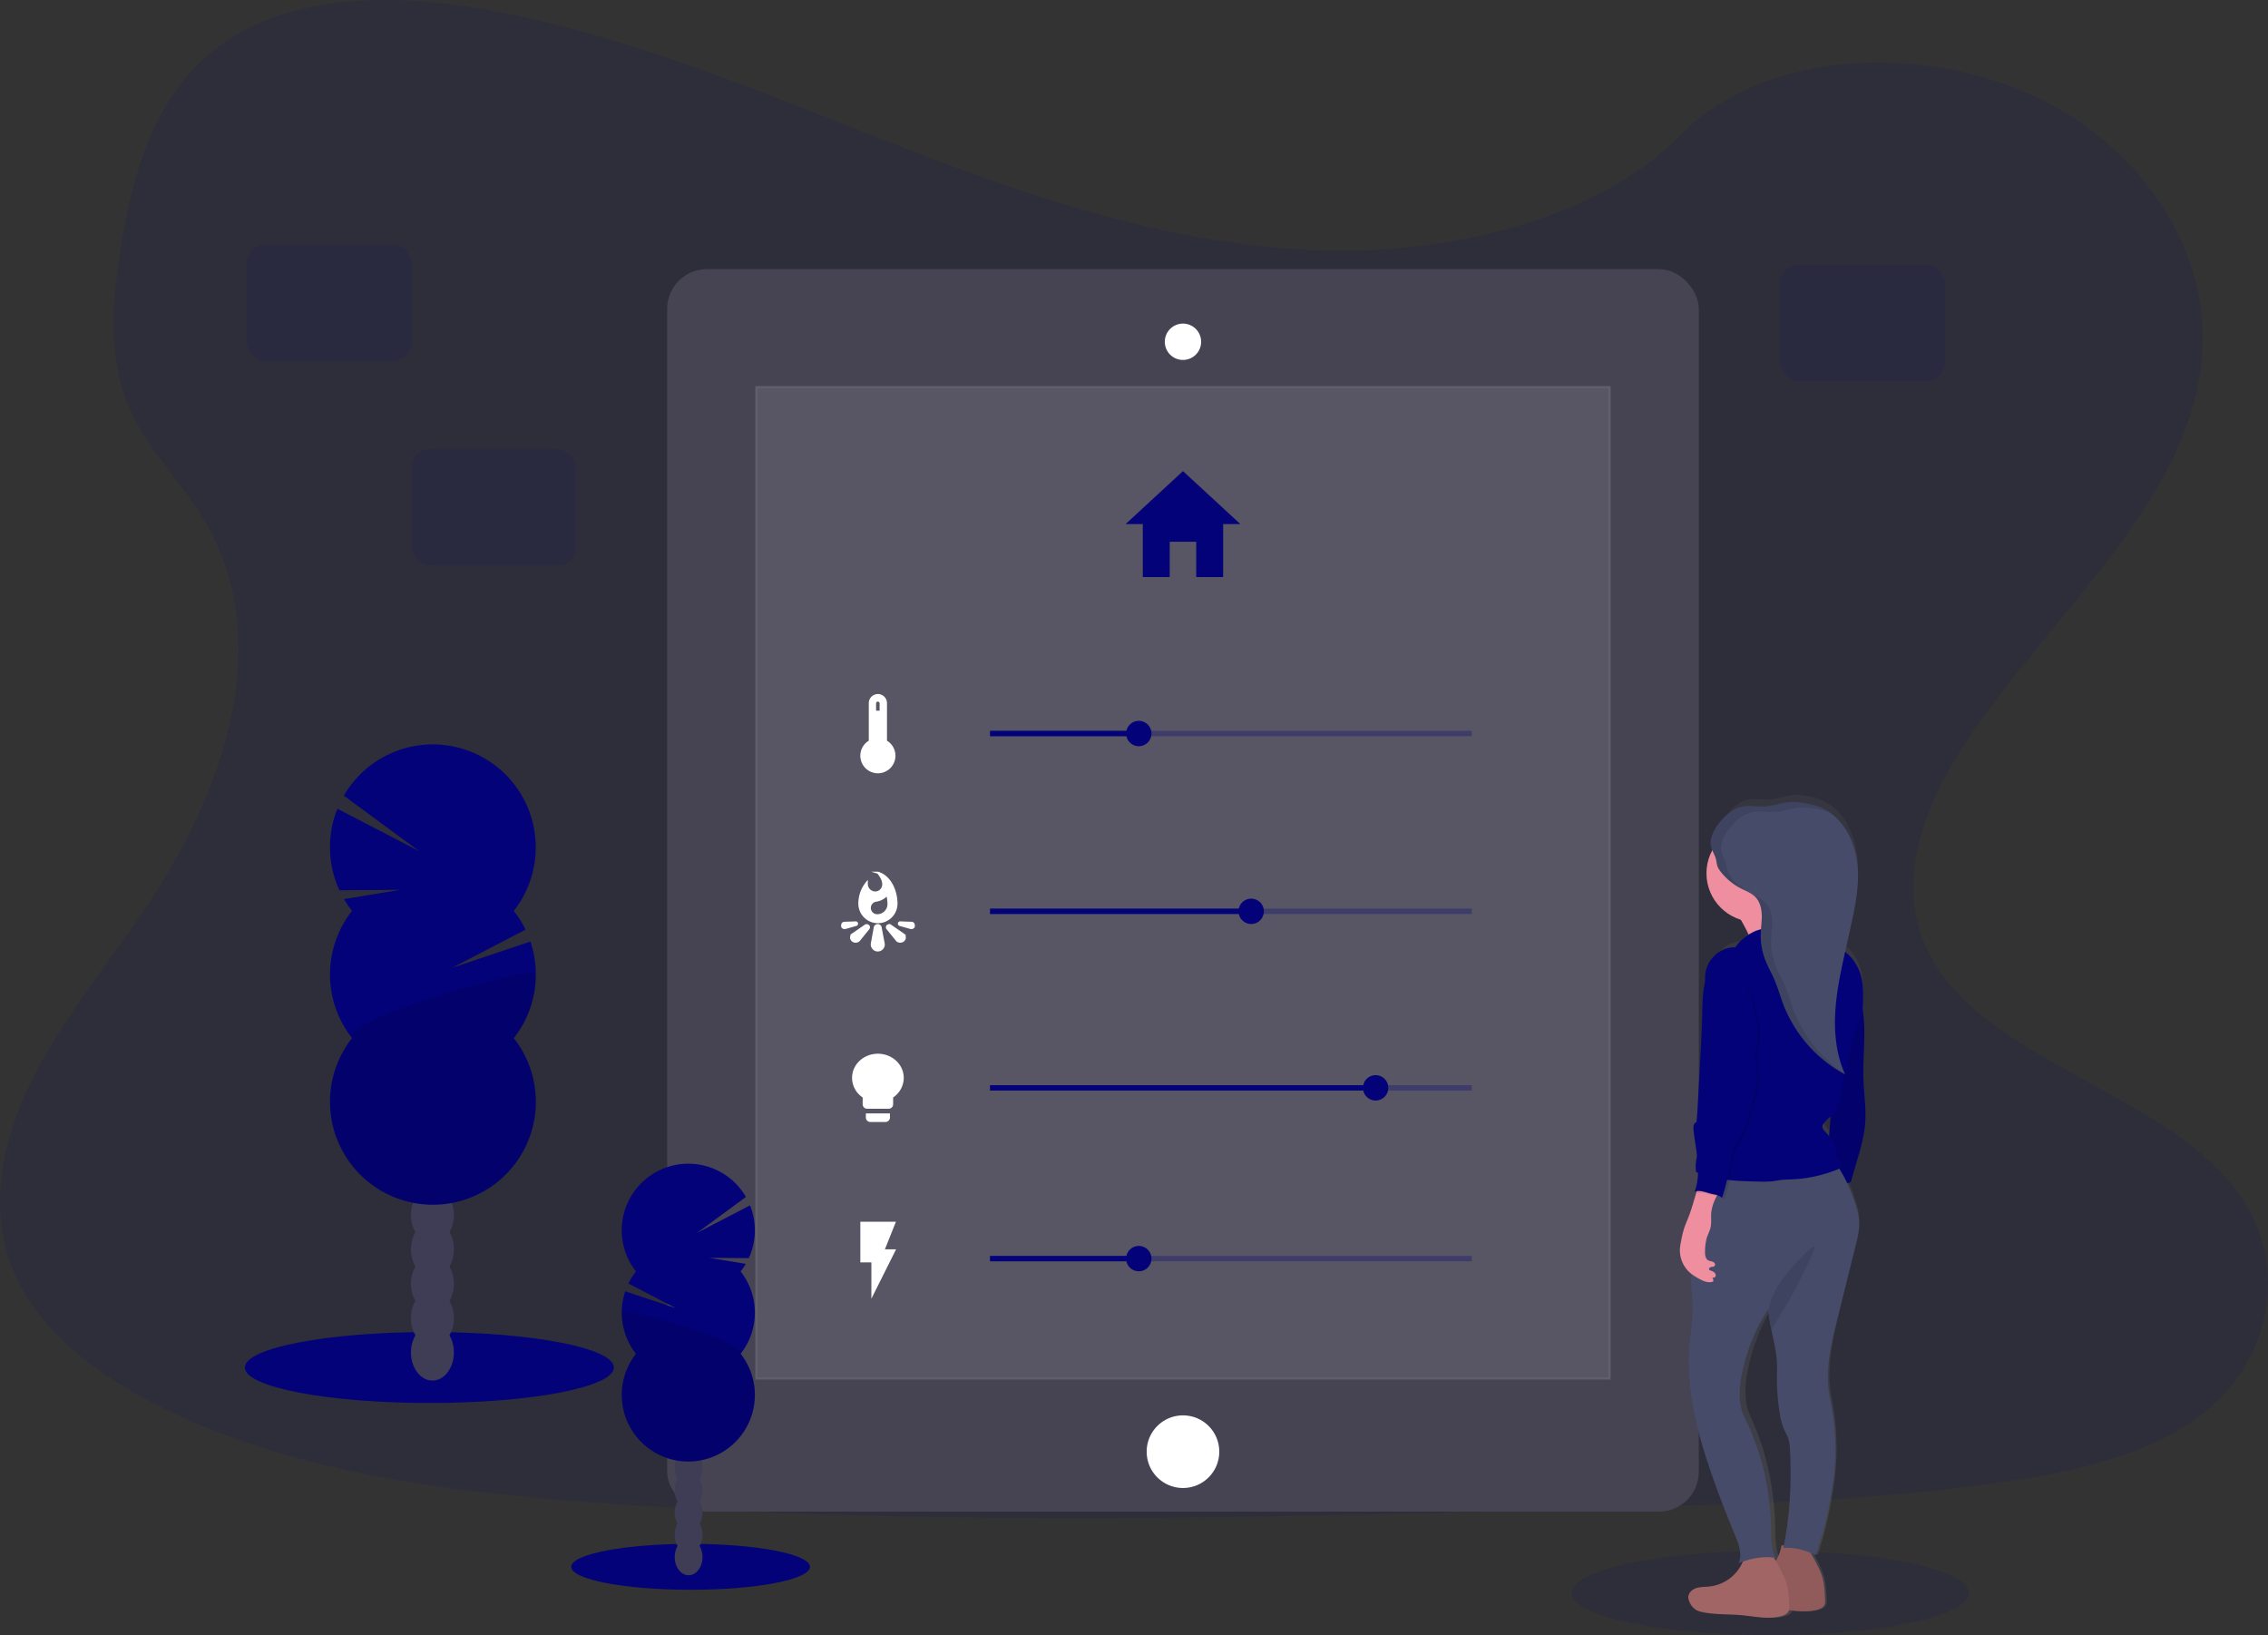 <svg id="fe68a858-d407-4692-b55a-9dffb576a509" data-name="Layer 1" xmlns="http://www.w3.org/2000/svg" xmlns:xlink="http://www.w3.org/1999/xlink" width="1130" height="814.56" viewBox="0 0 1130 814.56"><rect x="0" y="0" width="1130" height="814.56" fill="#333333" stroke="none"/><defs><linearGradient id="b5ddeed3-b78d-400e-805e-1392ba69a239" x1="283.68" y1="848.61" x2="283.68" y2="438.71" gradientTransform="matrix(-1, 0, 0, 1, 1204, 0)" gradientUnits="userSpaceOnUse"><stop offset="0" stop-color="gray" stop-opacity="0.25"/><stop offset="0.54" stop-color="gray" stop-opacity="0.12"/><stop offset="1" stop-color="gray" stop-opacity="0.1"/></linearGradient></defs><title>smart home</title><path d="M691.54,167.41c-72.44-2.51-141.44-25.9-207.32-51.49S353.07,62,282.37,48.43c-45.48-8.72-97.49-10-134.13,14.43-35.27,23.46-46.66,64-52.78,101.55-4.61,28.28-7.32,58,5.3,84.51,8.77,18.37,24.34,33.82,35.11,51.42,37.45,61.26,11,136.79-29.62,196.59-19,28.06-41.13,54.82-55.82,84.69s-21.49,64.08-8.64,94.54C54.54,706.36,84.9,729,117.8,745c66.81,32.4,145.54,41.68,222.31,46.93,169.94,11.62,340.79,6.59,511.18,1.55,63.06-1.87,126.39-3.76,188.43-13.51,34.44-5.41,70-14,95-34.75,31.75-26.34,39.62-70.94,18.34-104-35.68-55.39-134.35-69.15-159.29-128.6-13.73-32.72.37-69.17,20.32-99.52,42.8-65.11,114.54-122.22,118.32-196.64,2.6-51.11-31.89-102.3-85.21-126.48-55.9-25.35-133.4-22.16-174.64,19.8C830.12,153,755.5,169.63,691.54,167.41Z" transform="translate(-35 -42.72)" fill="#030279" opacity="0.1"/><rect x="332.4" y="134.07" width="514" height="618.97" rx="19.8" fill="#464353"/><rect x="376.74" y="192.74" width="425.32" height="494.09" fill="#fff" stroke="#fff" stroke-miterlimit="10" opacity="0.1"/><circle cx="589.4" cy="723.18" r="18.1" fill="#fff"/><path d="M624.4,221.53A8.55,8.55,0,1,1,633,213,8.56,8.56,0,0,1,624.4,221.53Z" transform="translate(-35 -42.72)" fill="#fff"/><path d="M624.4,204.93a8.05,8.05,0,1,1-8,8,8.06,8.06,0,0,1,8-8m0-1a9.05,9.05,0,1,0,9.05,9,9.05,9.05,0,0,0-9.05-9Z" transform="translate(-35 -42.72)" fill="#fff"/><path d="M617.8,330.2V312.6H631v17.6h13.42V303.81H653l-28.6-26.4-28.59,26.4h8.57V330.2Z" transform="translate(-35 -42.72)" fill="#030279"/><path d="M476.43,412V393a4,4,0,0,0-8.07,0V412a8.25,8.25,0,1,0,8.07,0ZM471,393a1.38,1.38,0,0,1,2.75,0v4.26H471Z" transform="translate(-35 -42.72)" fill="#fff" stroke="#fff" stroke-miterlimit="10"/><rect x="493.28" y="364.08" width="240" height="2.67" fill="#030279" opacity="0.3"/><circle cx="567.39" cy="365.42" r="6.33" fill="#030279"/><rect x="493.28" y="364.08" width="74.11" height="2.67" fill="#030279"/><path d="M473.79,504.84a1.44,1.44,0,0,0-1.48-1.26,1.46,1.46,0,0,0-1.45,1.08l-1.46,7.94a3.08,3.08,0,0,0-.06.61,3,3,0,0,0,6,0,3,3,0,0,0-.1-.73Zm11.36,3.41a3.91,3.91,0,0,0-.49-.34l-5.92-4.08a1.2,1.2,0,0,0-1.53.08,1,1,0,0,0-.16,1.32l4.56,5.65a2.56,2.56,0,0,0,.3.37,2.47,2.47,0,0,0,3.23,0,2,2,0,0,0,0-3Zm4-5.83-5.55-.2a.65.65,0,0,0-.74.52.72.72,0,0,0,.44.76h0l5.37,1.52c.78.17,1.65-.19,1.65-1,0-1-.29-1.51-1.17-1.61Zm-27.58,1.08a.72.72,0,0,0,.44-.76.66.66,0,0,0-.75-.52l-5.54.2c-.89.1-1.15.59-1.15,1.6,0,.8.85,1.17,1.62,1l5.37-1.53Zm4.53.32-5.92,4.07a3.21,3.21,0,0,0-.48.34,2,2,0,0,0,0,3,2.39,2.39,0,0,0,3.22,0,1.74,1.74,0,0,0,.31-.36l4.56-5.63a1,1,0,0,0-.16-1.32A1.21,1.21,0,0,0,466.06,503.82Zm6.34-26.36s2.6,3,2.6,5.53a4,4,0,0,1-3.95,4.32,4.21,4.21,0,0,1-4.2-4.32l0-.59a16.41,16.41,0,0,0-3.74,10.47,9.26,9.26,0,1,0,18.52,0C481.67,486.63,478.59,479.32,472.4,477.46Zm-.33,21.2a3.69,3.69,0,0,1-3.73-3.64,3.62,3.62,0,0,1,3.25-3.61,9,9,0,0,0,5.36-3,16.25,16.25,0,0,1,.68,4.68,5.56,5.56,0,0,1-5.56,5.56Z" transform="translate(-35 -42.72)" fill="#fff" stroke="#fff" stroke-miterlimit="10"/><rect x="493.28" y="452.65" width="240" height="2.67" fill="#030279" opacity="0.3"/><circle cx="623.39" cy="453.99" r="6.33" fill="#030279"/><rect x="493.28" y="452.65" width="130.72" height="2.67" fill="#030279"/><path d="M466.9,599.43a1.73,1.73,0,0,0,1.72,1.72h7.56a1.73,1.73,0,0,0,1.72-1.72v-1.54h-11Zm5.5-31.28c-6.85,0-12.37,5.15-12.37,11.52a11.34,11.34,0,0,0,5.28,9.5v3.73a1.71,1.71,0,0,0,1.77,1.65h10.64a1.71,1.71,0,0,0,1.77-1.65v-3.73a11.32,11.32,0,0,0,5.29-9.5C484.78,573.3,479.25,568.15,472.4,568.15Z" transform="translate(-35 -42.72)" fill="#fff" stroke="#fff" stroke-miterlimit="10"/><rect x="493.28" y="540.6" width="240" height="2.67" fill="#030279" opacity="0.3"/><circle cx="685.39" cy="541.93" r="6.33" fill="#030279"/><rect x="493.28" y="540.6" width="192.72" height="2.67" fill="#030279"/><path d="M464.15,651.85v19.24h5.5v16.5l11-22h-5.5l5.5-13.74Z" transform="translate(-35 -42.72)" fill="#fff" stroke="#fff" stroke-miterlimit="10"/><rect x="493.28" y="625.67" width="240" height="2.67" fill="#030279" opacity="0.3"/><circle cx="567.39" cy="627" r="6.33" fill="#030279"/><rect x="493.28" y="625.67" width="74.11" height="2.67" fill="#030279"/><ellipse cx="344.08" cy="780.54" rx="59.47" ry="11.44" fill="#030279"/><ellipse cx="343.09" cy="775.68" rx="6.92" ry="9.06" fill="#3f3d56"/><ellipse cx="343.09" cy="764.6" rx="6.92" ry="9.06" fill="#3f3d56"/><ellipse cx="343.09" cy="753.53" rx="6.92" ry="9.06" fill="#3f3d56"/><ellipse cx="343.09" cy="742.45" rx="6.92" ry="9.06" fill="#3f3d56"/><ellipse cx="343.09" cy="731.37" rx="6.92" ry="9.06" fill="#3f3d56"/><ellipse cx="343.09" cy="720.29" rx="6.92" ry="9.06" fill="#3f3d56"/><ellipse cx="343.09" cy="709.21" rx="6.92" ry="9.06" fill="#3f3d56"/><path d="M404,676.13a34.28,34.28,0,0,0,2.58-3.8l-18.2-3,19.68.15a33.27,33.27,0,0,0,.63-26.28L382.31,656.9,406.65,639a33.17,33.17,0,1,0-54.78,37.12,33.85,33.85,0,0,0-3.78,6l23.62,12.27L346.53,686a33.19,33.19,0,0,0,5.34,31.14,33.16,33.16,0,1,0,52.14,0,33.18,33.18,0,0,0,0-41Z" transform="translate(-35 -42.72)" fill="#030279"/><path d="M344.78,696.63a33,33,0,0,0,7.09,20.5,33.16,33.16,0,1,0,52.14,0C408.45,711.49,344.78,692.91,344.78,696.63Z" transform="translate(-35 -42.72)" opacity="0.1"/><ellipse cx="213.92" cy="681.25" rx="91.94" ry="17.68" fill="#030279"/><ellipse cx="215.45" cy="673.74" rx="10.7" ry="14.01" fill="#3f3d56"/><ellipse cx="215.45" cy="656.61" rx="10.7" ry="14.01" fill="#3f3d56"/><ellipse cx="215.45" cy="639.48" rx="10.7" ry="14.01" fill="#3f3d56"/><ellipse cx="215.45" cy="622.35" rx="10.7" ry="14.01" fill="#3f3d56"/><ellipse cx="215.45" cy="605.23" rx="10.7" ry="14.01" fill="#3f3d56"/><ellipse cx="215.45" cy="588.1" rx="10.7" ry="14.01" fill="#3f3d56"/><ellipse cx="215.45" cy="570.97" rx="10.7" ry="14.01" fill="#3f3d56"/><path d="M210.38,496.48a52.24,52.24,0,0,1-4-5.87L234.52,486l-30.42.23a51.41,51.41,0,0,1-1-40.63l40.82,21.17L206.3,439.09A51.28,51.28,0,1,1,291,496.48a50.9,50.9,0,0,1,5.84,9.35l-36.51,19,38.93-13.07A51.3,51.3,0,0,1,291,559.89a51.28,51.28,0,1,1-80.61,0,51.3,51.3,0,0,1,0-63.41Z" transform="translate(-35 -42.72)" fill="#030279"/><path d="M302,528.18a51.1,51.1,0,0,1-11,31.71,51.28,51.28,0,1,1-80.61,0C203.51,551.16,302,522.43,302,528.18Z" transform="translate(-35 -42.72)" opacity="0.1"/><ellipse cx="882" cy="793.56" rx="99" ry="21" fill="#030279" opacity="0.1"/><path d="M880.25,838.7a5.83,5.83,0,0,0,.38,1.49,8.51,8.51,0,0,0,3.28,4.55,8.93,8.93,0,0,0,2.6,1c6.13,1.47,12.5,1,18.76,1.63s12.89,2.26,19.07.5c1.48-.42,3-1.19,3.6-2.7a1.61,1.61,0,0,0,.09-.29c4.49.58,9,1,13.3-.21,1.47-.42,3-1.19,3.6-2.7a6.1,6.1,0,0,0,.21-2.41c-.18-4.21-.38-8.48-1.66-12.47a35,35,0,0,0-1.71-4.21q-1.47-3.15-3.2-6.15l-.35-.65c.84.37,1.66.77,2.47,1.2a210,210,0,0,0,8.09-35.41A124.52,124.52,0,0,0,947.54,739a61.05,61.05,0,0,1-1-14.29c.41-9.53,2.62-18.85,4.82-28.11q1.68-7,3.35-14.09,2.38-10,4.78-20.08c1.06-4.45,2.12-9,1.79-13.58a35.5,35.5,0,0,0-1.48-7.38,85.12,85.12,0,0,0-4.2-11.34,1.9,1.9,0,0,0,1.41-.29,2.41,2.41,0,0,0,.63-1.25l2.52-9.08c1.77-6.36,3.54-12.77,4-19.37.55-7.47-.58-15-.82-22.44-.31-9.72.87-19.47.24-29.17-.14-2.1-.36-4.19-.61-6.27.11-1.1.14-2.2.17-3.3.16-5.42.1-10.83-1.89-15.83a22,22,0,0,0-6.59-9.14c.09-.45.19-.89.28-1.34l2.1-10c2.32-11.09,4.66-22.45,3.33-33.72-1.19-10-5.88-20.16-13.82-25.5l-.07-.05-.85-.54-.15-.09c-.26-.16-.53-.31-.8-.45l-.2-.11c-.32-.18-.66-.35-1-.5a31.6,31.6,0,0,0-8-2.39l-1.1-.17a30.68,30.68,0,0,0-3.31-.34l-1.11,0a22.89,22.89,0,0,0-3.31.2c-.41,0-.81.12-1.22.2l-1.2.25a50.63,50.63,0,0,1-7.24,1.51c-.46,0-.93.06-1.39.07-1.39,0-2.78-.09-4.18-.17-.69,0-1.39-.06-2.08-.06a16.46,16.46,0,0,0-3.43.31,14.46,14.46,0,0,0-5.4,2.49,22.56,22.56,0,0,0-3.28,2.92,33.1,33.1,0,0,0-2.28,2.74c-.33.44-.65.89-1,1.36l-.46.71c-.29.49-.57,1-.83,1.48a19,19,0,0,0-1,2.32,11.09,11.09,0,0,0-.45,6.49,12.52,12.52,0,0,0,.44,1.35,25.43,25.43,0,0,0-2.75,11.59c0,11,6.86,20.28,16.29,23.34,1.15,2.12,2.55,4.82,3.72,7.44a26.86,26.86,0,0,0-6.39,6.46c-5.86-.33-11.64,4.34-13.5,10.23a18.6,18.6,0,0,0-.71,7c-1.22,4.92-1.28,10.24-1.39,15.38-.17,8.1-.59,16.18-1,24.27s-.83,16.11-1.25,24.17c-.12,2.31-.24,4.63-.54,6.92-1.47.39-1.54,2.4-1.37,4,.46,4.27,1.21,8.59,1.69,12.88a21.27,21.27,0,0,0-.41,8.09l.85.38a32.41,32.41,0,0,1-1.2,8.17,2.93,2.93,0,0,1-.64,1.31,4.33,4.33,0,0,1,1.33-.33c-1.27,4.18-2.28,8.46-3.77,12.57-.77,2.12-1.67,4.2-2.33,6.37a59.68,59.68,0,0,0-1.4,6.26,30.48,30.48,0,0,0-.53,3.68,15.53,15.53,0,0,0,5.27,12.66c0,.82-.06,1.63-.06,2.45,0,5.85.86,11.68.65,17.52-.28,7.87-1.69,15.32-1.73,23.2-.13,21.8,5.85,43.11,12.87,63.6q4.17,12.18,8.85,24.13c1.84,4.72,3.92,10,1.94,14.63.67-.27,1.33-.52,2-.76a21,21,0,0,1-4.58,7A19.28,19.28,0,0,1,890.08,833c-2.09.23-4.24.11-6.23.84S880.05,836.49,880.25,838.7Zm25.56-113.12a96.87,96.87,0,0,1,12.28-31.88l.06.65c.32,3.22.91,6.44,1.55,9.65,1.34,6.76,2.91,13.51,2.67,20.3a115.64,115.64,0,0,0,1.26,21.52,34.09,34.09,0,0,0,2,8.14c.66,1.56,1.52,3,2,4.64a22.17,22.17,0,0,1,.8,5.75,206.93,206.93,0,0,1-2.92,47.89c-.69,0-1.13.11-1.14.2a21.68,21.68,0,0,1-2.73,7.66l-.12-.22c-.24-.42-.49-.9-.75-1.38l.83.13c-2.29-4.94-2.08-10.7-2.18-16.2a149.15,149.15,0,0,0-2.27-22.25A129.4,129.4,0,0,0,907,748a25.2,25.2,0,0,1-2-6.78A45.6,45.6,0,0,1,905.81,725.58Zm41.25-119a17,17,0,0,0-1.21-1.46c-1-1.07-2.2-2.31-1.9-3.77a3.69,3.69,0,0,1,.84-1.54,22,22,0,0,1,2.66-2.79l.32-.28Q947.41,601.63,947.06,606.55Z" transform="translate(-35 -42.72)" fill="url(#b5ddeed3-b78d-400e-805e-1392ba69a239)"/><path d="M961.64,534l1.1,8.49c.37,2.88.74,5.75.94,8.64.67,9.62-.57,19.28-.25,28.92.26,7.42,1.44,14.83.87,22.24-.51,6.54-2.37,12.9-4.23,19.2l-2.64,9a2.38,2.38,0,0,1-.66,1.24,2.33,2.33,0,0,1-1.69.27L943.36,631c.75-3.44,1.58-7,2-10.53.32-2.76.51-5.54.71-8.32.62-8.66,1.33-17.32,2-26l1.25-15.2c.53-6.6,1.08-13.23,2.74-19.64A39.09,39.09,0,0,1,961.64,534Z" transform="translate(-35 -42.72)" fill="#030279"/><path d="M961.64,534l1.1,8.49c.37,2.88.74,5.75.94,8.64.67,9.62-.57,19.28-.25,28.92.26,7.42,1.44,14.83.87,22.24-.51,6.54-2.37,12.9-4.23,19.2l-2.64,9a2.38,2.38,0,0,1-.66,1.24,2.33,2.33,0,0,1-1.69.27L943.36,631c.75-3.44,1.58-7,2-10.53.32-2.76.51-5.54.71-8.32.62-8.66,1.33-17.32,2-26l1.25-15.2c.53-6.6,1.08-13.23,2.74-19.64A39.09,39.09,0,0,1,961.64,534Z" transform="translate(-35 -42.72)" opacity="0.1"/><path d="M940.76,823.05a35.81,35.81,0,0,1,1.8,4.18c1.34,3.95,1.54,8.19,1.74,12.36a6,6,0,0,1-.22,2.39c-.58,1.5-2.24,2.26-3.79,2.67-6.49,1.75-13.33.11-20-.49s-13.26-.16-19.7-1.61a10.06,10.06,0,0,1-2.73-.95,8.51,8.51,0,0,1-3.45-4.5,5.88,5.88,0,0,1-.39-1.48c-.21-2.2,1.7-4.1,3.78-4.82s4.35-.61,6.54-.83a20.6,20.6,0,0,0,18.24-17.21c.08-.48,10.84-.19,12,.43,1.32.73,2.12,2.54,2.87,3.77Q939.22,819.93,940.76,823.05Z" transform="translate(-35 -42.72)" fill="#a26565"/><path d="M940.76,823.05a35.81,35.81,0,0,1,1.8,4.18c1.34,3.95,1.54,8.19,1.74,12.36a6,6,0,0,1-.22,2.39c-.58,1.5-2.24,2.26-3.79,2.67-6.49,1.75-13.33.11-20-.49s-13.26-.16-19.7-1.61a10.06,10.06,0,0,1-2.73-.95,8.51,8.51,0,0,1-3.45-4.5,5.88,5.88,0,0,1-.39-1.48c-.21-2.2,1.7-4.1,3.78-4.82s4.35-.61,6.54-.83a20.6,20.6,0,0,0,18.24-17.21c.08-.48,10.84-.19,12,.43,1.32.73,2.12,2.54,2.87,3.77Q939.22,819.93,940.76,823.05Z" transform="translate(-35 -42.72)" opacity="0.1"/><path d="M922.91,826.23a34,34,0,0,1,1.8,4.17c1.35,4,1.55,8.19,1.74,12.36a5.83,5.83,0,0,1-.22,2.39c-.57,1.5-2.23,2.26-3.78,2.68-6.49,1.74-13.34.1-20-.5s-13.27-.16-19.7-1.61a9.62,9.62,0,0,1-2.73-1,8.47,8.47,0,0,1-3.45-4.5,5.88,5.88,0,0,1-.39-1.48c-.21-2.19,1.7-4.1,3.78-4.82s4.35-.6,6.54-.83a20.61,20.61,0,0,0,18.24-17.2c.08-.48,10.84-.2,12,.42,1.33.73,2.13,2.54,2.88,3.77C920.76,822.11,921.88,824.15,922.91,826.23Z" transform="translate(-35 -42.72)" fill="#a26565"/><path d="M876.38,720c-.14,21.61,6.14,42.73,13.51,63q4.38,12.06,9.29,23.91c1.94,4.68,4.13,9.88,2.05,14.5,6-2.28,12.1-3.62,18.41-2.57-2.4-4.9-2.17-10.6-2.28-16A140.3,140.3,0,0,0,915,780.79a123,123,0,0,0-10.79-31.89,24.3,24.3,0,0,1-2.09-6.72c-.82-5.14-.18-10.42.89-15.51a92.47,92.47,0,0,1,12.9-31.6l.06.64a93.27,93.27,0,0,0,1.62,9.57c1.41,6.69,3.06,13.39,2.81,20.12a108.83,108.83,0,0,0,1.32,21.33,32.43,32.43,0,0,0,2.15,8.06c.69,1.55,1.59,3,2.13,4.61a21,21,0,0,1,.84,5.7c.8,16.27,0,32.79-3.32,48.74,5.57-.44,11.14,1.17,16.12,3.67a198.54,198.54,0,0,0,8.5-35.1,116.62,116.62,0,0,0-1.3-42.46,56.42,56.42,0,0,1-1.05-14.15c.43-9.45,2.75-18.69,5.06-27.87l3.52-14q2.5-10,5-19.91c1.11-4.41,2.23-8.92,1.88-13.46a33.4,33.4,0,0,0-1.56-7.32,81.69,81.69,0,0,0-11.07-22.64c-19.27,1.08-38.77-.72-58-2.2a3.89,3.89,0,0,0-2.72.46,3.85,3.85,0,0,0-1.1,2.48l-7.23,41a103,103,0,0,0-2,17.3c0,5.8.9,11.58.68,17.37C877.9,704.81,876.42,712.19,876.38,720Z" transform="translate(-35 -42.72)" fill="#454b69"/><path d="M916,695.71a93.27,93.27,0,0,0,1.62,9.57c4.19-7.25,8.71-14.32,12.57-21.75,1-1.91,1.94-3.85,2.89-5.79l2.85-5.8c.53-1.09,1.06-2.18,1.54-3.29a23.77,23.77,0,0,0,1.79-5c-1.4-.26-4.86,3.52-5.9,4.51a80.64,80.64,0,0,0-6,6.64A72.81,72.81,0,0,0,921,683,39.88,39.88,0,0,0,916,695.71Z" transform="translate(-35 -42.72)" opacity="0.1"/><path d="M899.9,496.8s10.7,17.05,8.72,20.62,33.7-3.17,33.7-3.17-19.43-17.05-17.44-24.19S899.9,496.8,899.9,496.8Z" transform="translate(-35 -42.72)" fill="#ee8e9e"/><circle cx="874.41" cy="435.05" r="24.19" fill="#ee8e9e"/><path d="M899.54,514.68a24.56,24.56,0,0,1,10.17-8.21,36.38,36.38,0,0,1,7.23-1.78l9.65-1.7c2.36-.42,4.89-.81,7.09.16a11.62,11.62,0,0,1,3,2.21c3.35,3.11,6.6,6.52,10.81,8.32,1.15.49,2.35.85,3.5,1.34,4.71,2,8.23,6.26,10.22,11,2.1,4.94,2.16,10.31,2,15.68a27.56,27.56,0,0,1-.55,5.52,35.57,35.57,0,0,1-1.83,5.06A92.57,92.57,0,0,0,957.51,563q-3.75,14.35-6.24,29a10.87,10.87,0,0,1-1.21,4,14.36,14.36,0,0,1-3.34,3.21,20.86,20.86,0,0,0-2.79,2.77,3.62,3.62,0,0,0-.89,1.52c-.31,1.44,1,2.68,2,3.73a18.06,18.06,0,0,1,4.52,7.87,3.17,3.17,0,0,1,.72,2.17,3.8,3.8,0,0,0-.23,1.72,3.88,3.88,0,0,0,.91,1.41,5.33,5.33,0,0,1,1,4.28,67.89,67.89,0,0,1-23.68,5.54c-2,.1-4,.1-6,.34-1.42.18-2.82.47-4.24.64a45.78,45.78,0,0,1-6.2.16c-10.77-.22-21.85-.49-31.74-4.76-.93-5.07,1.08-10.24,2.34-15.24,2-8,2.5-16.19,4-24.26,1-5.51,2.5-10.94,3.35-16.49s1.05-11.3-.48-16.7c-1.35-4.78-1.76-9.66-3.16-14.43s-2.38-9.94-.8-14.66C887.31,519,893.38,514.35,899.54,514.68Z" transform="translate(-35 -42.72)" fill="#030279"/><path d="M887.66,464.94c-1.18-4.29,1.14-8.76,3.9-12.25,3-3.75,6.82-7.13,11.51-8.07,3.81-.77,7.76.16,11.64-.15,3.43-.27,6.73-1.51,10.14-2a32.12,32.12,0,0,1,9.28.35,35.25,35.25,0,0,1,8.45,2.36c10.3,4.57,16.33,15.83,17.73,27s-1,22.43-3.49,33.42l-2.21,9.94c-2.3,10.35-4.6,20.74-5.21,31.32s.53,21.44,4.88,31.1a66.89,66.89,0,0,1-30.73-34.79c-1.56-4.09-2.72-8.34-4.46-12.36-1.49-3.46-3.4-6.74-4.72-10.27a33.36,33.36,0,0,1-2.11-12.47c.08-3.2.61-6.38.52-9.58s-.91-6.53-3.12-8.85c-2-2.05-4.75-3-7.28-4.33a30.31,30.31,0,0,1-10.19-8.5c-1.59-2.08-1.68-3-2.08-5.36S888.28,467.21,887.66,464.94Z" transform="translate(-35 -42.72)" fill="#454b69"/><path d="M887.63,646.65c-.25,2.49.2,5-.34,7.47-.41,1.84-1.36,3.5-1.92,5.3a25.2,25.2,0,0,0-.85,6.37c-.08,1.8.06,4,1.66,4.84.7.37,1.54.37,2.27.69s1.35,1.19.93,1.87-1.14.57-1.8.7-1.37.81-1,1.36a1.14,1.14,0,0,0,.58.37,7.08,7.08,0,0,1,1.88.9,1.92,1.92,0,0,1,.77,1.83,1.13,1.13,0,0,1-1.61.74,5,5,0,0,1,.47,2c-2.56,1.1-5.43-.34-7.83-1.73a29.49,29.49,0,0,1-3-1.92A15,15,0,0,1,872,664.67a29.79,29.79,0,0,1,.57-3.65,54.92,54.92,0,0,1,1.47-6.21c.69-2.15,1.63-4.2,2.44-6.31,1.72-4.49,2.83-9.19,4.39-13.74a2.08,2.08,0,0,1,.75-1.19,2.11,2.11,0,0,1,1.11-.21,18.19,18.19,0,0,1,5.21.48c1,.3,2.71,1,3.18,2s-.28,1.84-.73,2.67A22.38,22.38,0,0,0,887.63,646.65Z" transform="translate(-35 -42.72)" fill="#ee8e9e"/><path d="M889.26,525.14a7.33,7.33,0,0,0-1.28,1.78c-3.44,6.25-3.48,13.72-3.64,20.85-.18,8-.62,16-1.06,24.05l-1.31,24c-.13,2.29-.25,4.58-.58,6.85-1.54.39-1.6,2.39-1.43,4,1.11,9.78,3.86,19.85,1,29.26a2.94,2.94,0,0,1-.67,1.3,7.81,7.81,0,0,1,4.47-.06c1.43.3,2.81.83,4.25,1.16,1.82.41,3.88.59,5.12,2a99.24,99.24,0,0,0,3.35-12.92c.68-4,.87-8.12,2.49-11.82.65-1.49,1.53-2.87,2.33-4.3,4.19-7.48,6.25-15.93,8.26-24.27a35.43,35.43,0,0,0,.64-12.06,41.47,41.47,0,0,1-.5-5.55,42.64,42.64,0,0,1,.77-5.84,39.15,39.15,0,0,0-1.17-16.91c-1.5-5.09-2.82-10.45-6-14.73S894.57,525.21,889.26,525.14Z" transform="translate(-35 -42.72)" opacity="0.1"/><path d="M888.07,524.34a7.39,7.39,0,0,0-1.28,1.79c-3.44,6.24-3.48,13.72-3.64,20.85-.18,8-.62,16-1.06,24l-1.31,24c-.13,2.29-.25,4.58-.58,6.85-1.54.39-1.6,2.39-1.42,4,1.1,9.78,3.85,19.84,1,29.26a2.94,2.94,0,0,1-.67,1.3,7.81,7.81,0,0,1,4.47-.06c1.43.3,2.81.83,4.25,1.15,1.82.42,3.88.59,5.12,2a98.21,98.21,0,0,0,3.35-12.93c.68-4,.87-8.11,2.49-11.81a48.28,48.28,0,0,1,2.33-4.3c4.2-7.48,6.25-15.94,8.26-24.28a35.42,35.42,0,0,0,.64-12.06,26,26,0,0,1,.27-11.39,39.1,39.1,0,0,0-1.17-16.9c-1.5-5.09-2.82-10.45-6-14.73S893.38,524.42,888.07,524.34Z" transform="translate(-35 -42.72)" fill="#030279"/><g opacity="0.1"><path d="M891.56,452.69c3-3.75,6.82-7.13,11.51-8.07,3.81-.77,7.76.16,11.64-.15,3.43-.27,6.73-1.51,10.14-2a32.12,32.12,0,0,1,9.28.35,35.25,35.25,0,0,1,8.45,2.36,25.09,25.09,0,0,1,4.17,2.37,35.56,35.56,0,0,0-7.47-2,32,32,0,0,0-9.27-.35c-3.42.44-6.71,1.67-10.15,1.94-3.87.31-7.82-.61-11.64.15-4.69.94-8.53,4.33-11.5,8.08-2.77,3.48-5.08,7.95-3.91,12.25.62,2.26,2.06,4.24,2.45,6.57s.49,3.28,2.09,5.36a30.38,30.38,0,0,0,7.34,6.83c-.77-.36-1.56-.72-2.31-1.11a30.31,30.31,0,0,1-10.19-8.5c-1.59-2.08-1.68-3-2.08-5.36s-1.83-4.3-2.45-6.57C886.48,460.65,888.8,456.18,891.56,452.69Z" transform="translate(-35 -42.72)"/><path d="M909.66,489.7a10,10,0,0,0-1.35-1.17c2.31,1.12,4.74,2.1,6.51,4,2.21,2.31,3,5.65,3.12,8.85s-.45,6.38-.52,9.57a33.41,33.41,0,0,0,2.11,12.48c1.32,3.53,3.23,6.8,4.72,10.27,1.73,4,2.89,8.26,4.45,12.35a67,67,0,0,0,25.41,31.62c.06.13.11.27.17.4a66.89,66.89,0,0,1-30.73-34.79c-1.56-4.09-2.72-8.34-4.46-12.36-1.49-3.46-3.4-6.74-4.72-10.27a33.36,33.36,0,0,1-2.11-12.47c.08-3.2.61-6.38.52-9.58S911.87,492,909.66,489.7Z" transform="translate(-35 -42.72)"/></g><rect x="123" y="121.78" width="82" height="58" rx="9.15" fill="#030279" opacity="0.1"/><rect x="205" y="223.78" width="82" height="58" rx="9.15" fill="#030279" opacity="0.1"/><rect x="887" y="131.78" width="82" height="58" rx="9.15" fill="#030279" opacity="0.1"/></svg>